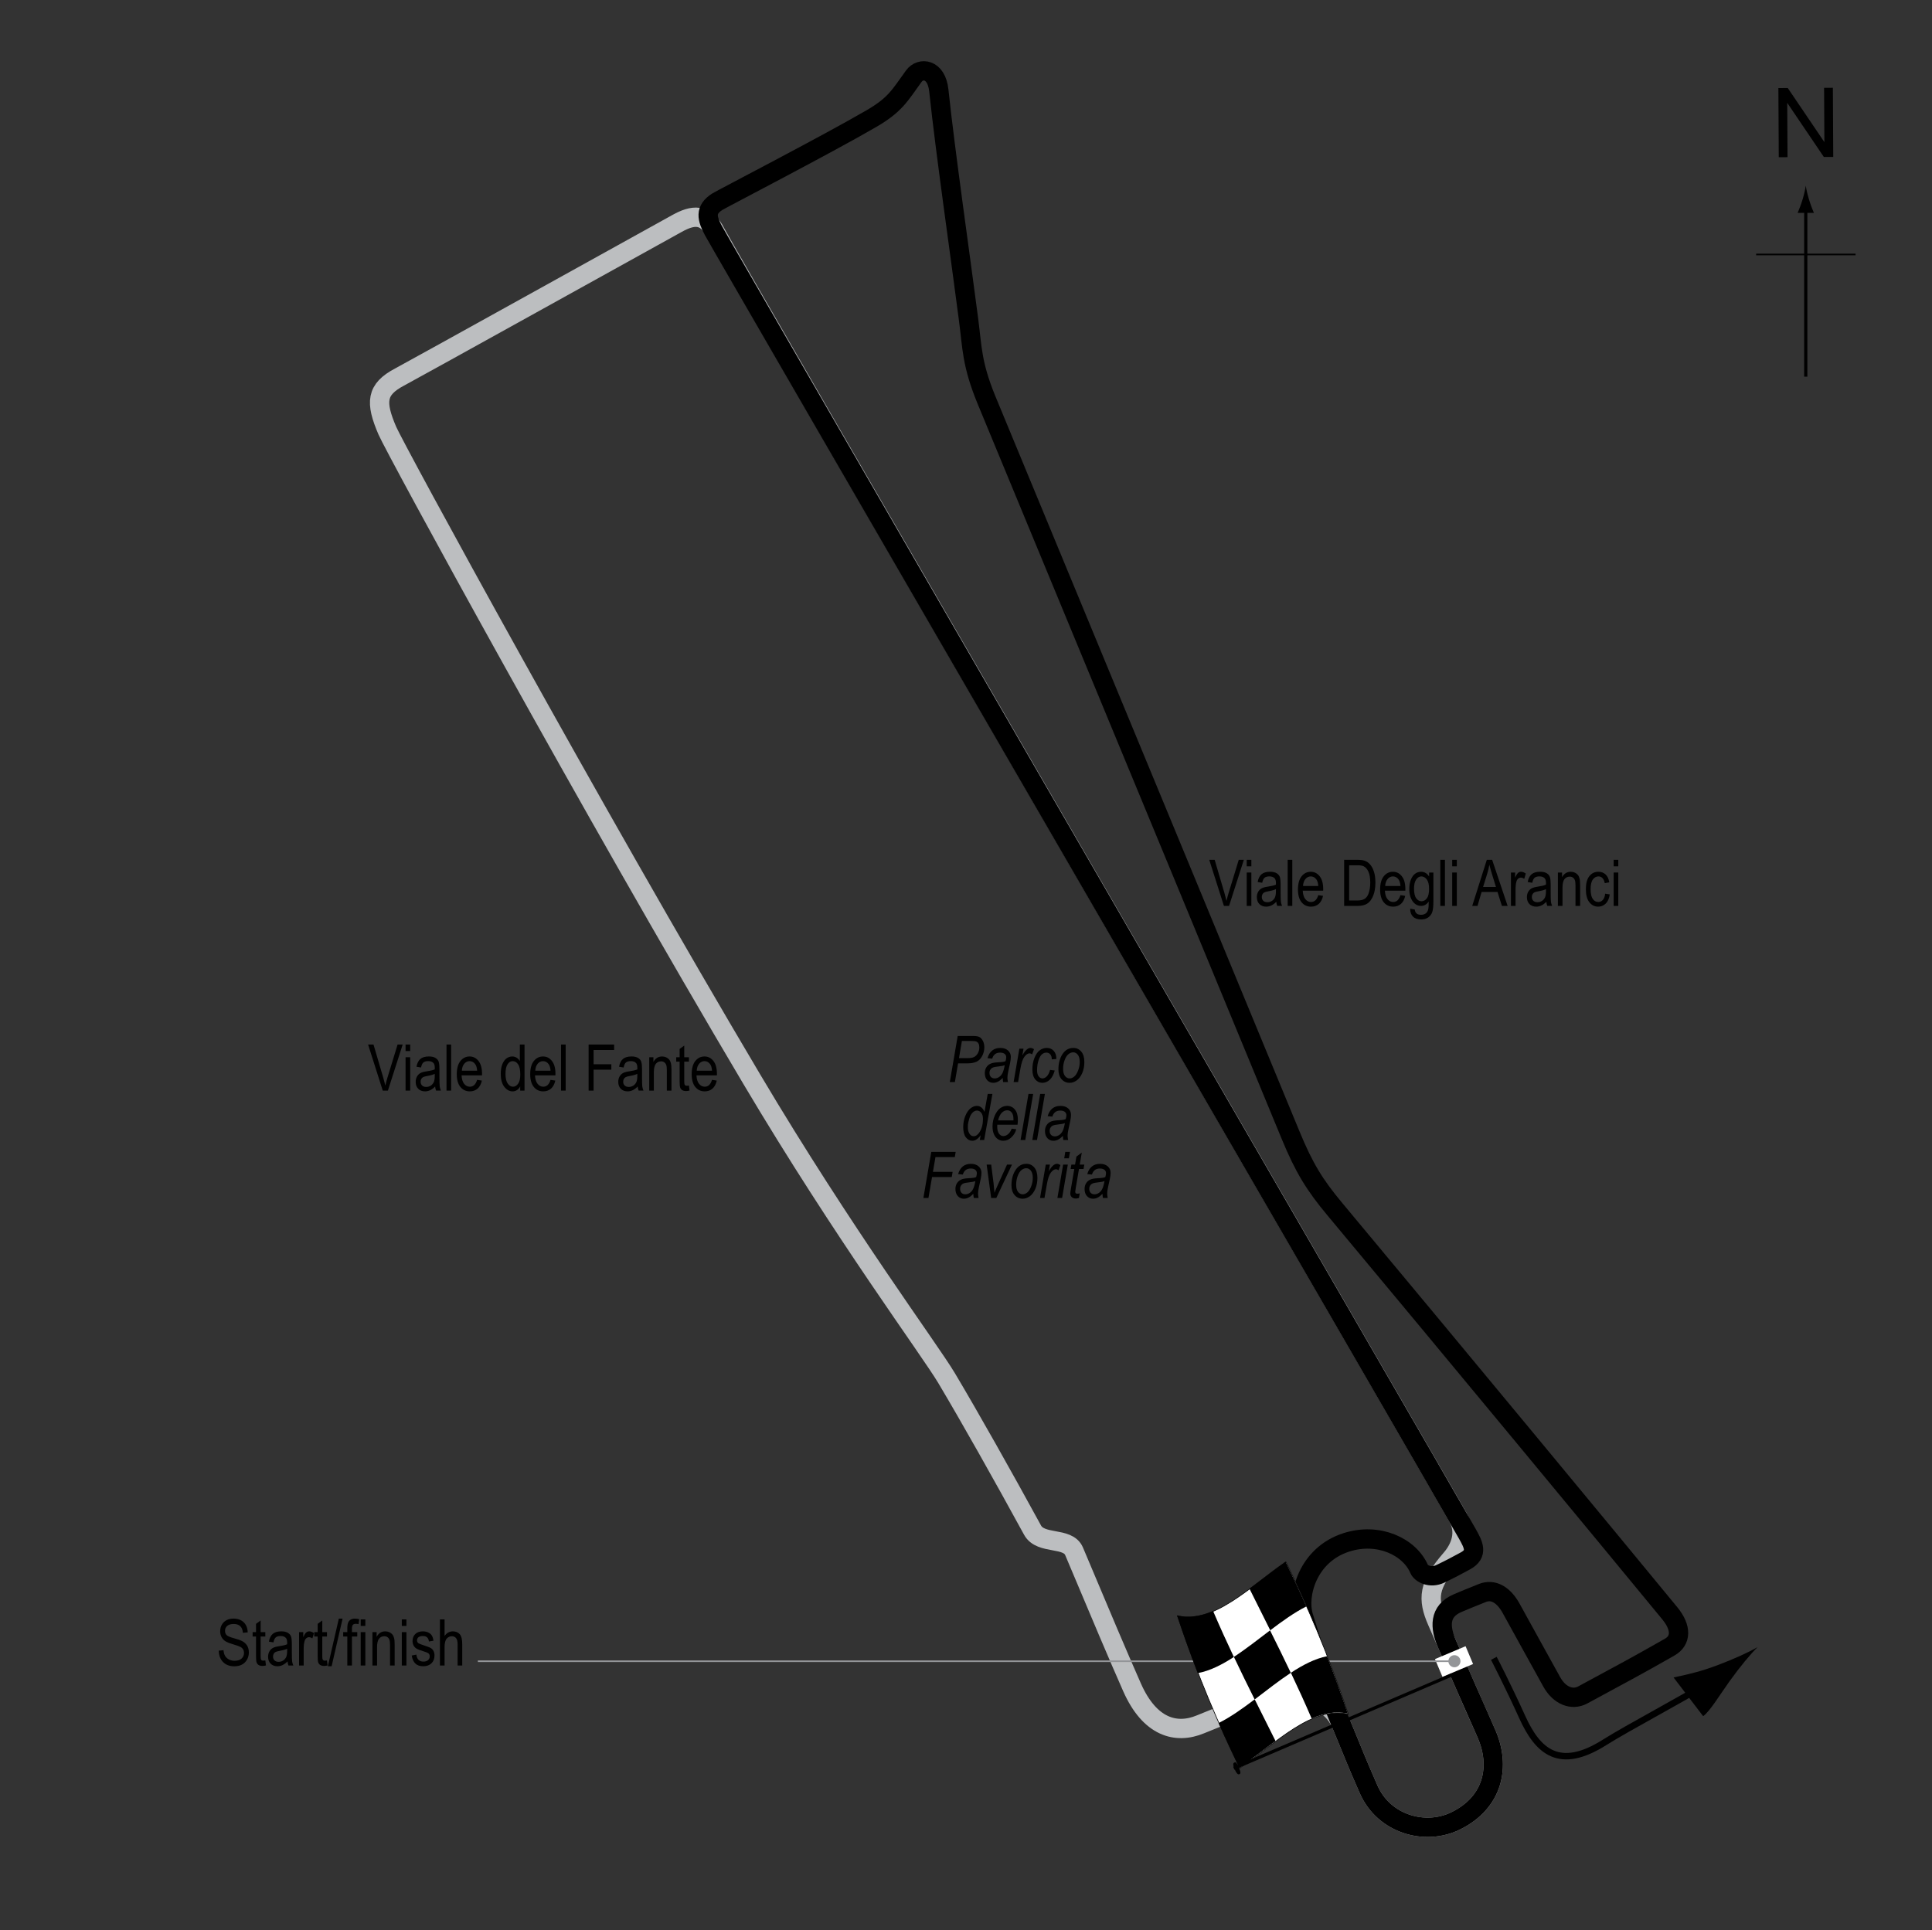 <?xml version="1.0" encoding="UTF-8"?> <!-- Generator: Adobe Illustrator 14.0.0, SVG Export Plug-In . SVG Version: 6.00 Build 43363) --> <svg xmlns="http://www.w3.org/2000/svg" xmlns:xlink="http://www.w3.org/1999/xlink" version="1.1" x="0px" y="0px" width="300px" height="299.762px" viewBox="0 0 300 299.762" xml:space="preserve"><rect x="0" y="0" width="300" height="299.762" fill="#333333" stroke="none"/> <g id="_x31_937_Circuit"> <path fill="none" stroke="#BCBEC0" stroke-width="3" d="M62.03,58.567c2.125-1.125,38.375-21.25,43.125-23.875 c2.361-1.305,4.422-1.658,6,1.5s111.804,193.297,115.25,199.5c1.249,2.25,0.475,4.64-1.104,6.454 c-3.52,4.046-3.676,6.176-2.146,9.671c2.625,6,5.002,11.499,7.627,17.375c2.281,5.109,1.123,10.749-4.751,13.624 c-4.755,2.328-11.126,0.501-13.5-4.875c-2.057-4.655-2.624-6.25-4.249-10.125c-1.933-4.603-7.875-5.499-12.877-3.499 c-3.158,1.263-5.209,1.92-8.998,3.499s-7.878,0.471-10.626-5.751c-2.247-5.086-4.603-10.677-9-21.124 c-0.972-2.306-5.179-0.963-6.448-3.29c-4.676-8.565-9.719-17.511-13.348-23.61c-2.663-4.477-15.912-22.274-30.204-46.349 C91.891,125.764,61.345,69.689,60.142,66.881C58.248,62.46,58.401,60.487,62.03,58.567z"></path> </g> <g id="_x31_938_Circuit"> <path fill="none" stroke="#000000" stroke-width="3" d="M111.406,31.316c0.677-0.424,17-8.876,23.875-12.875 c3.781-2.199,4.43-3.609,6.625-6.625c1-1.376,3.508-1.24,3.875,2.25c1.001,9.5,3.5,26.875,4.625,35.625 c0.56,4.354,0.5,6.874,2.75,12.375c1.952,4.773,26.875,64.875,47.25,114.249c2.092,5.068,3.717,7.714,6.875,11.5 c18.25,21.876,43.375,52.25,52,62.751c1.883,2.294,1.75,4.25,0,5.25c-4.859,2.777-7.266,4.063-13.517,7.438 c-1.623,0.876-3.608,0.158-4.828-2.063c-2.86-5.203-3.516-6.328-6.28-11.375c-1.185-2.162-2.814-3.054-4.454-2.406 c-1.487,0.587-3.274,1.325-3.891,1.594c-2.876,1.249-2.761,3.732-1.61,6.355c2.079,4.739,3.979,9.131,6.08,13.833 c2.281,5.109,1.123,10.749-4.751,13.624c-4.755,2.328-11.126,0.501-13.5-4.875c-2.057-4.655-2.624-6.25-4.249-10.125 c-1.933-4.603-3.25-8.25-5.875-16.75c-1.003-3.251,0.597-9.542,6.625-11.501c5-1.624,9.844,0.656,11.344,4.157 c0.279,0.652,1.707,1.479,3.281,0.72c1.748-0.844,2.311-1.156,3.875-2.001c2.055-1.11,1.25-2.56,0.28-4.28 c-4.718-8.375-115.594-199.649-117.031-202.345C109.781,33.941,109.406,32.565,111.406,31.316z"></path> </g> <g id="Startline"> <line fill="none" stroke="#FFFFFF" stroke-width="3" x1="223.406" y1="259.065" x2="228.156" y2="257.066"></line> </g> <g id="North"> <g> <g> <g> <line fill="none" stroke="#000000" stroke-width="0.5" x1="280.398" y1="58.5" x2="280.398" y2="32.217"></line> <path d="M279.886,31.036c-0.25,0.827-0.48,1.364-0.746,2.027h2.521c-0.112-0.237-0.496-1.2-0.745-2.027 c-0.268-0.885-0.45-1.687-0.516-2.207C280.335,29.35,280.153,30.151,279.886,31.036z"></path> </g> </g> </g> <line fill="none" stroke="#000000" stroke-width="0.25" x1="272.693" y1="39.525" x2="288.128" y2="39.525"></line> <g> <path d="M276.205,24.417l-0.058-10.737l1.458-0.008l5.684,8.4l-0.045-8.43l1.363-0.007l0.057,10.737l-1.457,0.008l-5.686-8.407 l0.045,8.438L276.205,24.417z"></path> </g> </g> <g id="Labels"> <g> <path d="M33.969,256.375l0.732-0.078c0.039,0.394,0.128,0.7,0.266,0.921c0.139,0.219,0.337,0.396,0.594,0.529s0.547,0.2,0.869,0.2 c0.462,0,0.821-0.112,1.076-0.339c0.256-0.226,0.384-0.519,0.384-0.879c0-0.211-0.046-0.396-0.14-0.553 c-0.092-0.158-0.232-0.287-0.42-0.389c-0.187-0.1-0.591-0.242-1.213-0.426c-0.554-0.165-0.947-0.33-1.182-0.496 s-0.417-0.377-0.547-0.633c-0.13-0.255-0.195-0.544-0.195-0.866c0-0.579,0.188-1.054,0.562-1.421s0.879-0.552,1.514-0.552 c0.437,0,0.817,0.087,1.146,0.259c0.326,0.172,0.58,0.42,0.762,0.742c0.18,0.322,0.277,0.701,0.29,1.138l-0.747,0.068 c-0.039-0.466-0.178-0.811-0.418-1.035c-0.238-0.225-0.575-0.337-1.008-0.337c-0.439,0-0.774,0.099-1.006,0.295 c-0.231,0.197-0.347,0.452-0.347,0.765c0,0.29,0.085,0.515,0.254,0.674s0.55,0.321,1.143,0.484c0.579,0.16,0.985,0.3,1.22,0.417 c0.358,0.184,0.628,0.424,0.811,0.721c0.183,0.298,0.274,0.652,0.274,1.066c0,0.409-0.096,0.782-0.288,1.119 c-0.192,0.336-0.453,0.592-0.783,0.768c-0.331,0.176-0.729,0.264-1.194,0.264c-0.726,0-1.305-0.219-1.735-0.654 C34.209,257.711,33.985,257.12,33.969,256.375z"></path> <path d="M41.2,257.893l0.098,0.776c-0.198,0.052-0.378,0.078-0.537,0.078c-0.251,0-0.452-0.05-0.605-0.149 c-0.153-0.099-0.258-0.234-0.315-0.407c-0.057-0.173-0.085-0.517-0.085-1.03v-2.983h-0.527v-0.684h0.527v-1.284l0.718-0.527v1.812 H41.2v0.684h-0.728v3.032c0,0.279,0.021,0.461,0.063,0.542c0.062,0.117,0.178,0.176,0.347,0.176 C40.964,257.927,41.07,257.917,41.2,257.893z"></path> <path d="M44.647,258.04c-0.241,0.25-0.491,0.439-0.752,0.566s-0.53,0.19-0.811,0.19c-0.442,0-0.796-0.134-1.06-0.4 s-0.396-0.626-0.396-1.079c0-0.299,0.062-0.564,0.186-0.796s0.293-0.411,0.508-0.542s0.54-0.227,0.977-0.288 c0.586-0.086,1.016-0.188,1.289-0.308l0.005-0.225c0-0.355-0.063-0.604-0.19-0.747c-0.179-0.208-0.454-0.313-0.825-0.313 c-0.335,0-0.586,0.069-0.752,0.208c-0.166,0.14-0.288,0.4-0.366,0.783l-0.708-0.117c0.101-0.557,0.305-0.962,0.613-1.216 c0.307-0.254,0.747-0.381,1.32-0.381c0.446,0,0.796,0.084,1.05,0.251c0.254,0.168,0.414,0.375,0.481,0.623 c0.066,0.248,0.1,0.609,0.1,1.084v1.172c0,0.82,0.016,1.337,0.047,1.551c0.03,0.213,0.092,0.42,0.183,0.622h-0.752 C44.719,258.5,44.67,258.288,44.647,258.04z M44.589,256.077c-0.264,0.131-0.656,0.24-1.177,0.332 c-0.303,0.053-0.515,0.111-0.635,0.178c-0.12,0.067-0.214,0.162-0.281,0.283c-0.066,0.123-0.1,0.264-0.1,0.423 c0,0.247,0.076,0.445,0.229,0.593c0.153,0.148,0.364,0.223,0.635,0.223c0.257,0,0.491-0.066,0.7-0.2 c0.211-0.134,0.367-0.312,0.472-0.534c0.104-0.224,0.156-0.549,0.156-0.975V256.077z"></path> <path d="M46.439,258.679v-5.186h0.649v0.786c0.166-0.365,0.318-0.606,0.456-0.725c0.139-0.119,0.294-0.179,0.467-0.179 c0.241,0,0.486,0.095,0.737,0.283l-0.244,0.815c-0.179-0.127-0.354-0.19-0.522-0.19c-0.153,0-0.293,0.054-0.42,0.161 s-0.217,0.258-0.269,0.449c-0.091,0.336-0.137,0.691-0.137,1.069v2.715H46.439z"></path> <path d="M50.771,257.893l0.098,0.776c-0.198,0.052-0.378,0.078-0.537,0.078c-0.251,0-0.452-0.05-0.605-0.149 c-0.153-0.099-0.258-0.234-0.315-0.407c-0.057-0.173-0.085-0.517-0.085-1.03v-2.983h-0.527v-0.684h0.527v-1.284l0.718-0.527v1.812 h0.728v0.684h-0.728v3.032c0,0.279,0.021,0.461,0.063,0.542c0.062,0.117,0.178,0.176,0.347,0.176 C50.534,257.927,50.641,257.917,50.771,257.893z"></path> <path d="M50.913,258.796l1.7-7.397h0.586l-1.705,7.397H50.913z"></path> <path d="M53.93,258.679v-4.502h-0.64v-0.684h0.64v-0.552c0-0.406,0.042-0.712,0.127-0.916c0.085-0.203,0.215-0.358,0.39-0.466 s0.394-0.161,0.658-0.161c0.206,0,0.431,0.031,0.676,0.093l-0.107,0.762c-0.149-0.032-0.291-0.049-0.425-0.049 c-0.215,0-0.369,0.056-0.461,0.169c-0.094,0.111-0.14,0.326-0.14,0.642v0.479h0.83v0.684h-0.83v4.502H53.93z"></path> <path d="M56.01,252.532v-1.011h0.718v1.011H56.01z M56.01,258.679v-5.186h0.718v5.186H56.01z"></path> <path d="M57.831,258.679v-5.186h0.649v0.732c0.156-0.284,0.347-0.497,0.572-0.638c0.227-0.142,0.485-0.212,0.778-0.212 c0.227,0,0.438,0.045,0.631,0.134c0.193,0.09,0.35,0.207,0.468,0.352c0.119,0.146,0.207,0.334,0.266,0.564 s0.088,0.586,0.088,1.064v3.188h-0.718v-3.157c0-0.382-0.032-0.66-0.098-0.836s-0.167-0.313-0.306-0.408 c-0.138-0.097-0.298-0.145-0.48-0.145c-0.345,0-0.62,0.129-0.825,0.387c-0.205,0.257-0.308,0.698-0.308,1.324v2.835H57.831z"></path> <path d="M62.392,252.532v-1.011h0.718v1.011H62.392z M62.392,258.679v-5.186h0.718v5.186H62.392z"></path> <path d="M63.935,257.126l0.718-0.137c0.042,0.366,0.157,0.639,0.346,0.816c0.188,0.179,0.438,0.268,0.75,0.268 c0.313,0,0.554-0.077,0.724-0.231c0.171-0.155,0.256-0.352,0.256-0.589c0-0.205-0.073-0.364-0.22-0.479 c-0.101-0.078-0.345-0.176-0.732-0.293c-0.56-0.173-0.935-0.319-1.123-0.439s-0.335-0.282-0.439-0.483s-0.156-0.432-0.156-0.688 c0-0.442,0.142-0.802,0.425-1.079s0.676-0.415,1.177-0.415c0.315,0,0.594,0.058,0.832,0.171c0.24,0.113,0.423,0.268,0.55,0.459 s0.215,0.467,0.264,0.825l-0.703,0.117c-0.065-0.566-0.373-0.85-0.923-0.85c-0.313,0-0.545,0.063-0.698,0.187 c-0.153,0.125-0.229,0.285-0.229,0.479c0,0.191,0.073,0.343,0.22,0.452c0.089,0.064,0.35,0.169,0.783,0.312 c0.597,0.189,0.982,0.341,1.157,0.452c0.175,0.113,0.312,0.266,0.409,0.461c0.097,0.193,0.146,0.424,0.146,0.691 c0,0.496-0.157,0.896-0.471,1.203c-0.314,0.307-0.743,0.46-1.287,0.46C64.688,258.796,64.098,258.24,63.935,257.126z"></path> <path d="M68.314,258.679v-7.158h0.718v2.568c0.169-0.237,0.36-0.416,0.573-0.534c0.214-0.119,0.449-0.179,0.706-0.179 c0.452,0,0.81,0.144,1.071,0.433c0.263,0.287,0.394,0.816,0.394,1.584v3.286h-0.718v-3.286c0-0.449-0.08-0.771-0.239-0.967 s-0.379-0.293-0.659-0.293c-0.313,0-0.578,0.125-0.799,0.376c-0.219,0.251-0.329,0.694-0.329,1.333v2.837H68.314z"></path> </g> <g> <g> <line fill="none" stroke="#939598" stroke-width="0.25" x1="74.201" y1="258.014" x2="225.842" y2="258.014"></line> <circle fill="#939598" cx="225.842" cy="258.014" r="0.939"></circle> </g> </g> <g> <path d="M59.434,169.39l-2.278-7.158h0.84l1.53,5.2c0.117,0.404,0.22,0.794,0.308,1.172c0.092-0.394,0.196-0.785,0.313-1.172 l1.589-5.2h0.791l-2.294,7.158H59.434z"></path> <path d="M62.976,163.243v-1.011h0.718v1.011H62.976z M62.976,169.39v-5.186h0.718v5.186H62.976z"></path> <path d="M67.566,168.75c-0.241,0.25-0.491,0.439-0.752,0.566s-0.53,0.19-0.811,0.19c-0.442,0-0.796-0.133-1.06-0.4 s-0.396-0.626-0.396-1.079c0-0.299,0.062-0.565,0.186-0.796s0.293-0.412,0.508-0.542s0.54-0.226,0.977-0.288 c0.586-0.086,1.016-0.188,1.289-0.308l0.005-0.225c0-0.355-0.063-0.604-0.19-0.747c-0.179-0.208-0.454-0.313-0.825-0.313 c-0.335,0-0.586,0.069-0.752,0.208s-0.288,0.4-0.366,0.783l-0.708-0.117c0.101-0.557,0.306-0.962,0.612-1.216 c0.309-0.254,0.748-0.381,1.321-0.381c0.446,0,0.796,0.084,1.05,0.251s0.414,0.375,0.48,0.623 c0.067,0.248,0.101,0.609,0.101,1.084v1.172c0,0.82,0.016,1.337,0.046,1.55c0.031,0.213,0.093,0.421,0.184,0.623h-0.752 C67.637,169.211,67.588,168.998,67.566,168.75z M67.507,166.788c-0.264,0.13-0.656,0.241-1.177,0.332 c-0.303,0.052-0.515,0.111-0.635,0.178s-0.214,0.161-0.28,0.283c-0.067,0.122-0.101,0.263-0.101,0.422 c0,0.248,0.076,0.445,0.229,0.593s0.364,0.222,0.635,0.222c0.257,0,0.49-0.067,0.701-0.2c0.209-0.133,0.366-0.312,0.471-0.535 s0.156-0.548,0.156-0.974V166.788z"></path> <path d="M69.333,169.39v-7.158h0.718v7.158H69.333z"></path> <path d="M74.084,167.72l0.742,0.112c-0.124,0.553-0.348,0.971-0.671,1.252c-0.324,0.282-0.726,0.422-1.204,0.422 c-0.603,0-1.09-0.229-1.462-0.686c-0.373-0.458-0.56-1.117-0.56-1.98c0-0.895,0.188-1.578,0.563-2.048 c0.377-0.47,0.853-0.706,1.429-0.706c0.55,0,1.009,0.231,1.377,0.693s0.552,1.131,0.552,2.007l-0.005,0.234h-3.174 c0.029,0.583,0.164,1.022,0.405,1.318s0.534,0.444,0.879,0.444C73.497,168.785,73.873,168.43,74.084,167.72z M71.716,166.299 h2.373c-0.032-0.449-0.129-0.785-0.288-1.006c-0.231-0.322-0.525-0.483-0.884-0.483c-0.322,0-0.598,0.134-0.825,0.403 S71.739,165.844,71.716,166.299z"></path> <path d="M80.774,169.39v-0.654c-0.13,0.25-0.298,0.442-0.503,0.574s-0.427,0.198-0.664,0.198c-0.501,0-0.936-0.237-1.301-0.71 c-0.367-0.474-0.55-1.14-0.55-2c0-0.589,0.081-1.089,0.244-1.499c0.162-0.41,0.379-0.714,0.65-0.913s0.573-0.298,0.904-0.298 c0.237,0,0.457,0.063,0.66,0.188s0.372,0.3,0.505,0.525v-2.568h0.728v7.158H80.774z M78.494,166.802 c0,0.67,0.116,1.168,0.35,1.494c0.232,0.326,0.504,0.488,0.813,0.488c0.306,0,0.571-0.156,0.796-0.469s0.337-0.785,0.337-1.416 c0-0.726-0.112-1.256-0.337-1.589s-0.508-0.5-0.85-0.5c-0.304,0-0.563,0.16-0.782,0.481 C78.603,165.612,78.494,166.115,78.494,166.802z"></path> <path d="M85.486,167.72l0.742,0.112c-0.124,0.553-0.348,0.971-0.672,1.252c-0.323,0.282-0.725,0.422-1.203,0.422 c-0.603,0-1.09-0.229-1.463-0.686c-0.372-0.458-0.559-1.117-0.559-1.98c0-0.895,0.188-1.578,0.564-2.048 c0.375-0.47,0.852-0.706,1.428-0.706c0.55,0,1.009,0.231,1.377,0.693s0.552,1.131,0.552,2.007l-0.005,0.234h-3.174 c0.029,0.583,0.164,1.022,0.405,1.318s0.534,0.444,0.879,0.444C84.898,168.785,85.274,168.43,85.486,167.72z M83.118,166.299 h2.373c-0.032-0.449-0.129-0.785-0.288-1.006c-0.231-0.322-0.525-0.483-0.884-0.483c-0.322,0-0.598,0.134-0.825,0.403 S83.14,165.844,83.118,166.299z"></path> <path d="M87.117,169.39v-7.158h0.718v7.158H87.117z"></path> <path d="M91.399,169.39v-7.158h3.96v0.845h-3.184v2.217h2.754v0.845h-2.754v3.252H91.399z"></path> <path d="M99.021,168.75c-0.241,0.25-0.491,0.439-0.752,0.566s-0.53,0.19-0.811,0.19c-0.442,0-0.796-0.133-1.06-0.4 s-0.396-0.626-0.396-1.079c0-0.299,0.062-0.565,0.186-0.796s0.293-0.412,0.508-0.542s0.54-0.226,0.977-0.288 c0.586-0.086,1.016-0.188,1.289-0.308l0.005-0.225c0-0.355-0.063-0.604-0.19-0.747c-0.179-0.208-0.454-0.313-0.825-0.313 c-0.335,0-0.586,0.069-0.752,0.208s-0.288,0.4-0.366,0.783l-0.708-0.117c0.101-0.557,0.306-0.962,0.612-1.216 c0.309-0.254,0.748-0.381,1.321-0.381c0.446,0,0.796,0.084,1.05,0.251s0.414,0.375,0.48,0.623 c0.067,0.248,0.101,0.609,0.101,1.084v1.172c0,0.82,0.016,1.337,0.046,1.55c0.031,0.213,0.093,0.421,0.184,0.623h-0.752 C99.092,169.211,99.043,168.998,99.021,168.75z M98.962,166.788c-0.264,0.13-0.656,0.241-1.177,0.332 c-0.303,0.052-0.515,0.111-0.635,0.178s-0.214,0.161-0.28,0.283c-0.067,0.122-0.101,0.263-0.101,0.422 c0,0.248,0.076,0.445,0.229,0.593s0.364,0.222,0.635,0.222c0.257,0,0.49-0.067,0.701-0.2c0.209-0.133,0.366-0.312,0.471-0.535 s0.156-0.548,0.156-0.974V166.788z"></path> <path d="M100.813,169.39v-5.186h0.649v0.732c0.156-0.285,0.347-0.498,0.572-0.638c0.227-0.141,0.485-0.211,0.778-0.211 c0.227,0,0.438,0.045,0.631,0.134s0.35,0.207,0.468,0.352c0.119,0.145,0.207,0.333,0.266,0.564s0.088,0.586,0.088,1.064v3.188 h-0.718v-3.158c0-0.381-0.032-0.66-0.098-0.836c-0.065-0.176-0.167-0.312-0.306-0.408c-0.138-0.096-0.298-0.144-0.48-0.144 c-0.345,0-0.62,0.129-0.825,0.386s-0.308,0.699-0.308,1.325v2.835H100.813z"></path> <path d="M106.975,168.604l0.098,0.776c-0.198,0.052-0.378,0.078-0.537,0.078c-0.251,0-0.452-0.05-0.605-0.149 s-0.258-0.235-0.315-0.408c-0.057-0.172-0.085-0.516-0.085-1.03v-2.983h-0.527v-0.684h0.527v-1.284l0.718-0.527v1.812h0.728v0.684 h-0.728v3.032c0,0.28,0.021,0.46,0.063,0.542c0.062,0.117,0.178,0.176,0.347,0.176 C106.739,168.638,106.845,168.627,106.975,168.604z"></path> <path d="M110.559,167.72l0.742,0.112c-0.124,0.553-0.348,0.971-0.671,1.252c-0.324,0.282-0.726,0.422-1.204,0.422 c-0.603,0-1.09-0.229-1.462-0.686c-0.373-0.458-0.56-1.117-0.56-1.98c0-0.895,0.188-1.578,0.563-2.048 c0.377-0.47,0.853-0.706,1.429-0.706c0.55,0,1.009,0.231,1.377,0.693s0.552,1.131,0.552,2.007l-0.005,0.234h-3.174 c0.029,0.583,0.164,1.022,0.405,1.318s0.534,0.444,0.879,0.444C109.971,168.785,110.347,168.43,110.559,167.72z M108.191,166.299 h2.373c-0.032-0.449-0.129-0.785-0.288-1.006c-0.231-0.322-0.525-0.483-0.884-0.483c-0.322,0-0.598,0.134-0.825,0.403 S108.213,165.844,108.191,166.299z"></path> </g> <g> <path d="M190.05,140.702l-2.278-7.158h0.84l1.53,5.2c0.117,0.404,0.22,0.794,0.308,1.172c0.092-0.394,0.196-0.785,0.313-1.172 l1.589-5.2h0.791l-2.294,7.158H190.05z"></path> <path d="M193.592,134.554v-1.011h0.718v1.011H193.592z M193.592,140.702v-5.186h0.718v5.186H193.592z"></path> <path d="M198.182,140.062c-0.241,0.25-0.491,0.439-0.752,0.566s-0.53,0.19-0.811,0.19c-0.442,0-0.796-0.133-1.06-0.4 s-0.396-0.626-0.396-1.079c0-0.299,0.062-0.565,0.186-0.796s0.293-0.412,0.508-0.542s0.54-0.226,0.977-0.288 c0.586-0.086,1.016-0.188,1.289-0.308l0.005-0.225c0-0.355-0.063-0.604-0.19-0.747c-0.179-0.208-0.454-0.313-0.825-0.313 c-0.335,0-0.586,0.069-0.752,0.208s-0.288,0.4-0.366,0.783l-0.708-0.117c0.101-0.557,0.306-0.962,0.612-1.216 c0.309-0.254,0.748-0.381,1.321-0.381c0.446,0,0.796,0.084,1.05,0.251s0.414,0.375,0.48,0.623 c0.067,0.248,0.101,0.609,0.101,1.084v1.172c0,0.82,0.016,1.337,0.046,1.55c0.031,0.213,0.093,0.421,0.184,0.623h-0.752 C198.253,140.522,198.205,140.31,198.182,140.062z M198.124,138.099c-0.264,0.13-0.656,0.241-1.177,0.332 c-0.303,0.052-0.515,0.111-0.635,0.178s-0.214,0.161-0.28,0.283c-0.067,0.122-0.101,0.263-0.101,0.422 c0,0.248,0.076,0.445,0.229,0.593s0.364,0.222,0.635,0.222c0.257,0,0.49-0.067,0.701-0.2c0.209-0.133,0.366-0.312,0.471-0.535 s0.156-0.548,0.156-0.974V138.099z"></path> <path d="M199.95,140.702v-7.158h0.718v7.158H199.95z"></path> <path d="M204.701,139.032l0.742,0.112c-0.124,0.553-0.348,0.971-0.671,1.252c-0.324,0.282-0.726,0.422-1.204,0.422 c-0.603,0-1.09-0.229-1.462-0.686c-0.373-0.458-0.56-1.117-0.56-1.98c0-0.895,0.188-1.578,0.563-2.048 c0.377-0.47,0.853-0.706,1.429-0.706c0.55,0,1.009,0.231,1.377,0.693s0.552,1.131,0.552,2.007l-0.005,0.234h-3.174 c0.029,0.583,0.164,1.022,0.405,1.318s0.534,0.444,0.879,0.444C204.113,140.096,204.489,139.741,204.701,139.032z M202.333,137.611h2.373c-0.032-0.449-0.129-0.785-0.288-1.006c-0.231-0.322-0.525-0.483-0.884-0.483 c-0.322,0-0.598,0.134-0.825,0.403S202.355,137.155,202.333,137.611z"></path> <path d="M208.719,140.702v-7.158h2.026c0.501,0,0.882,0.044,1.143,0.132c0.342,0.114,0.638,0.322,0.889,0.625 s0.446,0.685,0.586,1.145s0.21,1.007,0.21,1.638c0,0.811-0.119,1.498-0.356,2.063s-0.543,0.965-0.915,1.201 c-0.373,0.236-0.86,0.354-1.463,0.354H208.719z M209.496,139.857h1.25c0.505,0,0.887-0.082,1.147-0.247s0.461-0.429,0.601-0.793 c0.186-0.485,0.278-1.066,0.278-1.743c0-0.726-0.099-1.296-0.295-1.711c-0.197-0.415-0.45-0.692-0.76-0.833 c-0.208-0.094-0.539-0.142-0.991-0.142h-1.23V139.857z"></path> <path d="M217.459,139.032l0.742,0.112c-0.124,0.553-0.348,0.971-0.672,1.252c-0.323,0.282-0.725,0.422-1.203,0.422 c-0.603,0-1.09-0.229-1.463-0.686c-0.372-0.458-0.559-1.117-0.559-1.98c0-0.895,0.188-1.578,0.564-2.048 c0.375-0.47,0.852-0.706,1.428-0.706c0.55,0,1.009,0.231,1.377,0.693s0.552,1.131,0.552,2.007l-0.005,0.234h-3.174 c0.029,0.583,0.164,1.022,0.405,1.318s0.534,0.444,0.879,0.444C216.872,140.096,217.248,139.741,217.459,139.032z M215.091,137.611h2.373c-0.032-0.449-0.129-0.785-0.288-1.006c-0.231-0.322-0.525-0.483-0.884-0.483 c-0.322,0-0.598,0.134-0.825,0.403S215.114,137.155,215.091,137.611z"></path> <path d="M218.973,141.131l0.703,0.127c0.032,0.278,0.13,0.485,0.293,0.621c0.163,0.136,0.389,0.204,0.679,0.204 c0.315,0,0.567-0.076,0.755-0.227c0.187-0.151,0.314-0.377,0.383-0.676c0.042-0.183,0.063-0.566,0.063-1.153 c-0.156,0.223-0.332,0.392-0.527,0.504c-0.195,0.113-0.412,0.17-0.649,0.17c-0.508,0-0.93-0.215-1.265-0.645 c-0.384-0.495-0.576-1.157-0.576-1.987c0-0.557,0.085-1.043,0.254-1.46s0.392-0.723,0.667-0.918 c0.274-0.195,0.583-0.293,0.925-0.293c0.251,0,0.479,0.062,0.687,0.185c0.206,0.123,0.39,0.307,0.549,0.553v-0.62h0.664v4.482 c0,0.797-0.065,1.366-0.195,1.707s-0.344,0.609-0.64,0.806s-0.652,0.295-1.069,0.295c-0.55,0-0.974-0.148-1.27-0.444 S218.963,141.655,218.973,141.131z M219.569,138.016c0,0.682,0.112,1.18,0.338,1.493c0.225,0.313,0.5,0.47,0.826,0.47 s0.604-0.153,0.832-0.46c0.229-0.307,0.343-0.795,0.343-1.464c0-0.653-0.117-1.138-0.353-1.456 c-0.234-0.318-0.521-0.478-0.856-0.478c-0.3,0-0.563,0.159-0.79,0.478C219.682,136.917,219.569,137.39,219.569,138.016z"></path> <path d="M223.651,140.702v-7.158h0.718v7.158H223.651z"></path> <path d="M225.497,134.554v-1.011h0.718v1.011H225.497z M225.497,140.702v-5.186h0.718v5.186H225.497z"></path> <path d="M228.607,140.702l2.264-7.158h0.83l2.404,7.158h-0.889l-0.683-2.168h-2.47l-0.638,2.168H228.607z M230.292,137.762h1.999 l-0.61-1.982c-0.188-0.609-0.327-1.104-0.414-1.484c-0.076,0.459-0.184,0.915-0.322,1.367L230.292,137.762z"></path> <path d="M234.618,140.702v-5.186h0.649v0.786c0.166-0.365,0.318-0.606,0.456-0.725c0.139-0.119,0.294-0.178,0.467-0.178 c0.241,0,0.486,0.094,0.737,0.283l-0.244,0.815c-0.179-0.127-0.354-0.19-0.522-0.19c-0.153,0-0.293,0.054-0.42,0.161 s-0.217,0.257-0.269,0.449c-0.091,0.335-0.137,0.692-0.137,1.069v2.715H234.618z"></path> <path d="M240.116,140.062c-0.241,0.25-0.491,0.439-0.752,0.566s-0.53,0.19-0.811,0.19c-0.442,0-0.796-0.133-1.06-0.4 s-0.396-0.626-0.396-1.079c0-0.299,0.062-0.565,0.186-0.796s0.293-0.412,0.508-0.542s0.54-0.226,0.977-0.288 c0.586-0.086,1.016-0.188,1.289-0.308l0.005-0.225c0-0.355-0.063-0.604-0.19-0.747c-0.179-0.208-0.454-0.313-0.825-0.313 c-0.335,0-0.586,0.069-0.752,0.208s-0.288,0.4-0.366,0.783l-0.708-0.117c0.101-0.557,0.306-0.962,0.612-1.216 c0.309-0.254,0.748-0.381,1.321-0.381c0.446,0,0.796,0.084,1.05,0.251s0.414,0.375,0.48,0.623 c0.067,0.248,0.101,0.609,0.101,1.084v1.172c0,0.82,0.016,1.337,0.046,1.55c0.031,0.213,0.093,0.421,0.184,0.623h-0.752 C240.187,140.522,240.138,140.31,240.116,140.062z M240.057,138.099c-0.264,0.13-0.656,0.241-1.177,0.332 c-0.303,0.052-0.515,0.111-0.635,0.178s-0.214,0.161-0.28,0.283c-0.067,0.122-0.101,0.263-0.101,0.422 c0,0.248,0.076,0.445,0.229,0.593s0.364,0.222,0.635,0.222c0.257,0,0.49-0.067,0.701-0.2c0.209-0.133,0.366-0.312,0.471-0.535 s0.156-0.548,0.156-0.974V138.099z"></path> <path d="M241.908,140.702v-5.186h0.649v0.732c0.156-0.285,0.347-0.498,0.572-0.638c0.227-0.141,0.485-0.211,0.778-0.211 c0.227,0,0.438,0.045,0.631,0.134s0.35,0.207,0.468,0.352c0.119,0.145,0.207,0.333,0.266,0.564s0.088,0.586,0.088,1.064v3.188 h-0.718v-3.158c0-0.381-0.032-0.66-0.098-0.836c-0.065-0.176-0.167-0.312-0.306-0.408c-0.138-0.096-0.298-0.144-0.48-0.144 c-0.345,0-0.62,0.129-0.825,0.386s-0.308,0.699-0.308,1.325v2.835H241.908z"></path> <path d="M249.251,138.802l0.708,0.112c-0.081,0.619-0.285,1.09-0.613,1.416c-0.326,0.326-0.72,0.488-1.179,0.488 c-0.557,0-1.015-0.229-1.374-0.686c-0.36-0.458-0.54-1.134-0.54-2.029c0-0.902,0.182-1.578,0.544-2.029 c0.363-0.451,0.83-0.676,1.399-0.676c0.439,0,0.81,0.137,1.11,0.41c0.302,0.273,0.494,0.684,0.579,1.23l-0.698,0.127 c-0.068-0.35-0.188-0.611-0.356-0.785c-0.169-0.173-0.373-0.26-0.61-0.26c-0.354,0-0.648,0.157-0.881,0.471 c-0.233,0.314-0.35,0.813-0.35,1.497c0,0.707,0.111,1.217,0.334,1.533c0.224,0.316,0.509,0.474,0.857,0.474 c0.273,0,0.507-0.105,0.701-0.315C249.077,139.571,249.2,139.245,249.251,138.802z"></path> <path d="M250.57,134.554v-1.011h0.718v1.011H250.57z M250.57,140.702v-5.186h0.718v5.186H250.57z"></path> </g> <g> <path d="M147.486,168.063l1.225-7.158h2.451c0.422,0,0.736,0.058,0.941,0.173c0.207,0.116,0.383,0.315,0.527,0.598 s0.217,0.612,0.217,0.986c0,0.485-0.117,0.943-0.35,1.375c-0.23,0.431-0.535,0.726-0.91,0.884s-0.826,0.237-1.355,0.237h-1.461 l-0.498,2.905H147.486z M148.91,164.347h1.289c0.467,0,0.816-0.058,1.049-0.173c0.234-0.116,0.43-0.31,0.586-0.583 c0.158-0.273,0.236-0.573,0.236-0.898c0-0.25-0.041-0.451-0.121-0.601c-0.082-0.15-0.191-0.255-0.33-0.317 c-0.141-0.062-0.391-0.093-0.754-0.093h-1.5L148.91,164.347z"></path> <path d="M155.697,167.418c-0.268,0.28-0.518,0.477-0.752,0.591s-0.473,0.171-0.713,0.171c-0.377,0-0.689-0.135-0.939-0.405 c-0.248-0.27-0.373-0.638-0.373-1.104c0-0.332,0.074-0.622,0.221-0.869s0.352-0.437,0.615-0.569s0.643-0.209,1.135-0.232 c0.416-0.023,0.701-0.047,0.855-0.073s0.287-0.065,0.396-0.117c0.07-0.248,0.104-0.449,0.104-0.605 c0-0.217-0.082-0.391-0.246-0.521s-0.402-0.196-0.713-0.196c-0.627,0-1.033,0.313-1.219,0.938l-0.732-0.073 c0.316-1.061,0.98-1.592,1.994-1.592c0.5,0,0.898,0.131,1.191,0.393c0.293,0.262,0.439,0.591,0.439,0.988 c0,0.272-0.039,0.592-0.115,0.958l-0.279,1.283c-0.09,0.408-0.135,0.739-0.135,0.992c0,0.174,0.029,0.404,0.084,0.688h-0.744 C155.736,167.9,155.71,167.686,155.697,167.418z M156.015,165.436c-0.184,0.084-0.49,0.15-0.926,0.195 c-0.443,0.045-0.748,0.104-0.914,0.176s-0.295,0.181-0.389,0.327s-0.139,0.316-0.139,0.508c0,0.264,0.074,0.472,0.221,0.625 c0.148,0.153,0.346,0.229,0.592,0.229c0.232,0,0.459-0.072,0.676-0.215s0.393-0.35,0.529-0.62S155.917,165.983,156.015,165.436z"></path> <path d="M157.396,168.063l0.889-5.186h0.645l-0.182,1.06c0.424-0.785,0.852-1.177,1.279-1.177c0.145,0,0.324,0.063,0.535,0.19 l-0.299,0.82c-0.125-0.111-0.258-0.166-0.398-0.166c-0.266,0-0.531,0.175-0.795,0.525s-0.471,0.968-0.621,1.853l-0.363,2.08 H157.396z"></path> <path d="M163.056,166.173l0.723,0.093c-0.182,0.648-0.441,1.129-0.781,1.443c-0.338,0.314-0.715,0.471-1.133,0.471 c-0.449,0-0.82-0.177-1.115-0.532s-0.441-0.869-0.441-1.543c0-0.661,0.107-1.261,0.324-1.802s0.49-0.933,0.82-1.177 s0.697-0.366,1.102-0.366c0.436,0,0.793,0.153,1.068,0.459c0.277,0.306,0.414,0.726,0.41,1.26l-0.713,0.059 c0-0.338-0.078-0.598-0.236-0.779s-0.354-0.271-0.586-0.271c-0.258,0-0.49,0.085-0.697,0.256s-0.387,0.487-0.537,0.947 c-0.152,0.46-0.229,0.971-0.229,1.531c0,0.417,0.084,0.733,0.248,0.95c0.166,0.216,0.363,0.325,0.592,0.325 c0.234,0,0.461-0.109,0.676-0.327C162.767,166.951,162.935,166.619,163.056,166.173z"></path> <path d="M164.351,166.095c0-0.934,0.209-1.724,0.629-2.368s0.984-0.967,1.689-0.967c0.496,0,0.904,0.189,1.227,0.569 s0.482,0.919,0.482,1.619c0,0.641-0.109,1.214-0.33,1.719c-0.219,0.504-0.504,0.883-0.854,1.135s-0.717,0.378-1.102,0.378 c-0.504,0-0.92-0.187-1.25-0.559C164.515,167.249,164.351,166.74,164.351,166.095z M165.078,166.007 c0,0.492,0.098,0.863,0.293,1.113s0.439,0.376,0.732,0.376c0.232,0,0.463-0.094,0.693-0.281c0.232-0.187,0.434-0.497,0.605-0.93 c0.174-0.433,0.26-0.877,0.26-1.333c0-0.495-0.098-0.87-0.293-1.125s-0.438-0.383-0.723-0.383c-0.252,0-0.494,0.093-0.73,0.278 s-0.436,0.492-0.596,0.92C165.158,165.071,165.078,165.525,165.078,166.007z"></path> <path d="M152.279,176.311c-0.41,0.58-0.844,0.869-1.301,0.869c-0.393,0-0.725-0.178-0.998-0.532 c-0.275-0.354-0.412-0.888-0.412-1.597c0-0.635,0.111-1.217,0.33-1.746c0.221-0.528,0.492-0.918,0.814-1.169 s0.643-0.376,0.961-0.376c0.529,0,0.93,0.311,1.199,0.933l0.5-2.788h0.729l-1.281,7.158h-0.674L152.279,176.311z M150.291,174.89 l-0.004,0.21c0,0.43,0.1,0.781,0.301,1.055c0.154,0.211,0.357,0.317,0.611,0.317c0.328,0,0.629-0.208,0.9-0.625 c0.359-0.557,0.537-1.24,0.537-2.051c0-0.417-0.092-0.739-0.275-0.967s-0.402-0.342-0.656-0.342c-0.246,0-0.477,0.108-0.693,0.327 s-0.393,0.545-0.523,0.981S150.291,174.597,150.291,174.89z"></path> <path d="M157.093,175.3l0.707,0.088c-0.117,0.505-0.389,0.944-0.816,1.318c-0.355,0.315-0.75,0.474-1.188,0.474 c-0.311,0-0.592-0.084-0.846-0.252c-0.254-0.167-0.457-0.418-0.607-0.752c-0.148-0.333-0.225-0.73-0.225-1.193 c0-0.609,0.115-1.177,0.344-1.704c0.23-0.527,0.512-0.912,0.844-1.155c0.332-0.242,0.691-0.363,1.078-0.363 c0.492,0,0.893,0.188,1.203,0.562c0.313,0.374,0.467,0.903,0.467,1.587c0,0.254-0.018,0.514-0.053,0.781h-3.141 c-0.01,0.104-0.014,0.196-0.014,0.277c0,0.487,0.092,0.856,0.279,1.107c0.186,0.252,0.41,0.378,0.672,0.378 c0.248,0,0.492-0.099,0.732-0.296C156.771,175.958,156.958,175.672,157.093,175.3z M154.98,174.016h2.391v-0.182 c0-0.463-0.092-0.811-0.273-1.043c-0.184-0.231-0.416-0.348-0.699-0.348c-0.307,0-0.588,0.131-0.844,0.392 C155.298,173.097,155.107,173.491,154.98,174.016z"></path> <path d="M158.474,177.063l1.227-7.158h0.729l-1.227,7.158H158.474z"></path> <path d="M160.296,177.063l1.225-7.158h0.729l-1.225,7.158H160.296z"></path> <path d="M165.041,176.418c-0.268,0.279-0.518,0.477-0.752,0.591s-0.473,0.171-0.713,0.171c-0.377,0-0.689-0.135-0.939-0.405 c-0.248-0.271-0.373-0.638-0.373-1.104c0-0.332,0.074-0.622,0.221-0.869s0.352-0.437,0.615-0.569 c0.264-0.131,0.643-0.209,1.135-0.231c0.416-0.022,0.701-0.048,0.855-0.073s0.287-0.064,0.396-0.117 c0.07-0.248,0.104-0.449,0.104-0.605c0-0.217-0.082-0.391-0.246-0.521s-0.402-0.196-0.713-0.196c-0.627,0-1.033,0.313-1.219,0.938 l-0.732-0.073c0.316-1.061,0.98-1.592,1.994-1.592c0.5,0,0.898,0.131,1.191,0.393s0.439,0.592,0.439,0.988 c0,0.273-0.039,0.592-0.115,0.959l-0.279,1.283c-0.09,0.408-0.135,0.738-0.135,0.991c0,0.174,0.029,0.403,0.084,0.688h-0.744 C165.08,176.901,165.054,176.686,165.041,176.418z M165.359,174.436c-0.184,0.084-0.49,0.15-0.926,0.195 c-0.443,0.045-0.748,0.104-0.914,0.176s-0.295,0.181-0.389,0.327s-0.139,0.315-0.139,0.508c0,0.264,0.074,0.472,0.221,0.625 c0.148,0.153,0.346,0.229,0.592,0.229c0.232,0,0.459-0.072,0.676-0.215s0.393-0.35,0.529-0.62S165.261,174.983,165.359,174.436z"></path> <path d="M143.384,186.063l1.225-7.158h3.789l-0.137,0.811h-3.004l-0.391,2.29h3.059l-0.137,0.811h-3.061l-0.557,3.247H143.384z"></path> <path d="M151.136,185.418c-0.268,0.279-0.518,0.477-0.752,0.591s-0.473,0.171-0.713,0.171c-0.377,0-0.689-0.135-0.939-0.405 c-0.248-0.271-0.373-0.638-0.373-1.104c0-0.332,0.074-0.622,0.221-0.869s0.352-0.437,0.615-0.569 c0.264-0.131,0.643-0.209,1.135-0.231c0.416-0.022,0.701-0.048,0.855-0.073s0.287-0.064,0.396-0.117 c0.07-0.248,0.104-0.449,0.104-0.605c0-0.217-0.082-0.391-0.246-0.521s-0.402-0.196-0.713-0.196c-0.627,0-1.033,0.313-1.219,0.938 l-0.732-0.073c0.316-1.061,0.98-1.592,1.994-1.592c0.5,0,0.898,0.131,1.191,0.393s0.439,0.592,0.439,0.988 c0,0.273-0.039,0.592-0.115,0.959l-0.279,1.283c-0.09,0.408-0.135,0.738-0.135,0.991c0,0.174,0.029,0.403,0.084,0.688h-0.744 C151.175,185.901,151.15,185.686,151.136,185.418z M151.455,183.436c-0.184,0.084-0.49,0.15-0.926,0.195 c-0.443,0.045-0.748,0.104-0.914,0.176s-0.295,0.181-0.389,0.327s-0.139,0.315-0.139,0.508c0,0.264,0.074,0.472,0.221,0.625 c0.148,0.153,0.346,0.229,0.592,0.229c0.232,0,0.459-0.072,0.676-0.215s0.393-0.35,0.529-0.62S151.357,183.983,151.455,183.436z"></path> <path d="M153.906,186.063l-0.701-5.186h0.703l0.367,2.856c0.039,0.325,0.088,0.835,0.146,1.528 c0.141-0.371,0.318-0.793,0.537-1.265l1.414-3.12h0.768l-2.432,5.186H153.906z"></path> <path d="M157.06,184.095c0-0.935,0.211-1.724,0.631-2.368s0.982-0.967,1.689-0.967c0.494,0,0.902,0.189,1.225,0.568 c0.322,0.38,0.484,0.92,0.484,1.619c0,0.641-0.111,1.215-0.33,1.719c-0.221,0.504-0.504,0.883-0.855,1.135 c-0.35,0.253-0.717,0.379-1.1,0.379c-0.506,0-0.922-0.187-1.25-0.559C157.224,185.249,157.06,184.74,157.06,184.095z M157.789,184.007c0,0.491,0.098,0.862,0.293,1.113s0.439,0.376,0.732,0.376c0.23,0,0.461-0.094,0.693-0.281 c0.23-0.187,0.432-0.496,0.605-0.93c0.172-0.434,0.258-0.877,0.258-1.333c0-0.495-0.098-0.87-0.293-1.126 c-0.195-0.255-0.436-0.383-0.723-0.383c-0.25,0-0.494,0.093-0.73,0.278c-0.234,0.186-0.434,0.492-0.596,0.921 C157.869,183.071,157.789,183.526,157.789,184.007z"></path> <path d="M161.498,186.063l0.889-5.186h0.645l-0.182,1.06c0.424-0.784,0.852-1.177,1.279-1.177c0.145,0,0.324,0.063,0.535,0.19 l-0.299,0.82c-0.125-0.11-0.258-0.166-0.398-0.166c-0.266,0-0.531,0.175-0.795,0.524c-0.264,0.351-0.471,0.969-0.621,1.854 l-0.363,2.08H161.498z"></path> <path d="M164.195,186.063l0.887-5.186h0.729l-0.887,5.186H164.195z M165.25,179.906l0.17-1.001h0.729l-0.172,1.001H165.25z"></path> <path d="M167.662,185.345l-0.123,0.723c-0.168,0.056-0.332,0.083-0.49,0.083c-0.262,0-0.471-0.072-0.623-0.215 c-0.154-0.143-0.23-0.336-0.23-0.576c0-0.113,0.035-0.378,0.105-0.793l0.516-3.006h-0.572l0.117-0.684h0.572l0.213-1.245 l0.832-0.61l-0.316,1.855h0.707l-0.117,0.684h-0.707l-0.49,2.861c-0.063,0.369-0.094,0.587-0.094,0.652 c0,0.115,0.025,0.198,0.076,0.25c0.051,0.053,0.127,0.079,0.227,0.079C167.41,185.404,167.542,185.384,167.662,185.345z"></path> <path d="M171.189,185.418c-0.266,0.279-0.518,0.477-0.75,0.591c-0.234,0.114-0.473,0.171-0.713,0.171 c-0.377,0-0.691-0.135-0.939-0.405c-0.25-0.271-0.373-0.638-0.373-1.104c0-0.332,0.072-0.622,0.219-0.869s0.352-0.437,0.617-0.569 c0.264-0.131,0.643-0.209,1.135-0.231c0.414-0.022,0.699-0.048,0.855-0.073c0.154-0.025,0.285-0.064,0.396-0.117 c0.068-0.248,0.104-0.449,0.104-0.605c0-0.217-0.082-0.391-0.246-0.521s-0.402-0.196-0.715-0.196 c-0.625,0-1.031,0.313-1.219,0.938l-0.732-0.073c0.316-1.061,0.982-1.592,1.996-1.592c0.5,0,0.896,0.131,1.189,0.393 s0.441,0.592,0.441,0.988c0,0.273-0.039,0.592-0.117,0.959l-0.279,1.283c-0.088,0.408-0.133,0.738-0.133,0.991 c0,0.174,0.027,0.403,0.082,0.688h-0.744C171.228,185.901,171.203,185.686,171.189,185.418z M171.507,183.436 c-0.182,0.084-0.49,0.15-0.924,0.195c-0.445,0.045-0.75,0.104-0.916,0.176s-0.295,0.181-0.387,0.327 c-0.094,0.146-0.141,0.315-0.141,0.508c0,0.264,0.074,0.472,0.223,0.625c0.146,0.153,0.344,0.229,0.592,0.229 c0.232,0,0.457-0.072,0.674-0.215s0.395-0.35,0.529-0.62C171.294,184.391,171.412,183.983,171.507,183.436z"></path> </g> </g> <g id="_x31_937_Flag"> <g> <g> <path fill="#FFFFFF" stroke="#000000" stroke-width="0.1" d="M199.679,242.583c3.225,6.676,6.45,13.988,9.675,23.653 c-5.611-1.319-11.224,4.485-16.835,8.372c-3.225-6.675-6.45-13.982-9.675-23.64C188.456,252.272,194.068,246.463,199.679,242.583 z"></path> <path d="M194.831,263.936c1.075,2.156,2.151,4.288,3.227,6.458c-1.871,1.391-3.741,2.898-5.612,4.188 c-1.075-2.229-2.15-4.528-3.226-6.964C191.089,266.69,192.96,265.35,194.831,263.936z"></path> <path d="M206.06,257.237c1.074,2.754,2.149,5.705,3.224,8.916c-1.871-0.421-3.741-0.054-5.612,0.766 c-1.074-2.499-2.149-4.848-3.224-7.111C202.319,258.579,204.189,257.61,206.06,257.237z"></path> <path d="M197.21,253.223c1.075,2.154,2.15,4.331,3.226,6.594c-1.871,1.23-3.741,2.72-5.612,4.134 c-1.075-2.157-2.149-4.339-3.225-6.61C193.469,256.125,195.34,254.64,197.21,253.223z"></path> <path d="M199.626,242.554c1.075,2.226,2.151,4.52,3.227,6.948c-1.87,0.943-3.74,2.29-5.61,3.706 c-1.075-2.155-2.151-4.288-3.227-6.462C195.886,245.362,197.756,243.853,199.626,242.554z"></path> <path d="M188.366,250.214c1.075,2.512,2.151,4.871,3.227,7.143c-1.87,1.216-3.741,2.163-5.611,2.508 c-1.074-2.771-2.147-5.742-3.222-8.975C184.628,251.347,186.497,251.011,188.366,250.214z"></path> </g> </g> <line fill="#FFFFFF" stroke="#000000" stroke-width="0.5" x1="191.583" y1="274.64" x2="225.377" y2="260.162"></line> <path d="M191.681,273.75c0.179-0.078,0.333-0.058,0.681,0.752c0.346,0.811,0.273,0.978,0.097,1.058 c-0.182,0.074-0.396,0.03-0.743-0.781C191.37,273.969,191.501,273.825,191.681,273.75z"></path> <g> <path fill="none" stroke="#000000" d="M231.963,257.564c0,0,2.128,4.086,4.404,9.113c2.441,5.393,5.783,8.388,12.834,3.917 c3.416-2.166,13-7.25,14.975-8.604"></path> <path d="M266.722,258.62c-2.424,0.912-4.123,1.344-6.854,1.917l4.596,6.009c1.023-0.7,2.622-3.371,4.136-5.472 c1.623-2.25,3.2-4.149,4.317-5.253C271.562,256.613,269.314,257.643,266.722,258.62z"></path> </g> </g> </svg> 